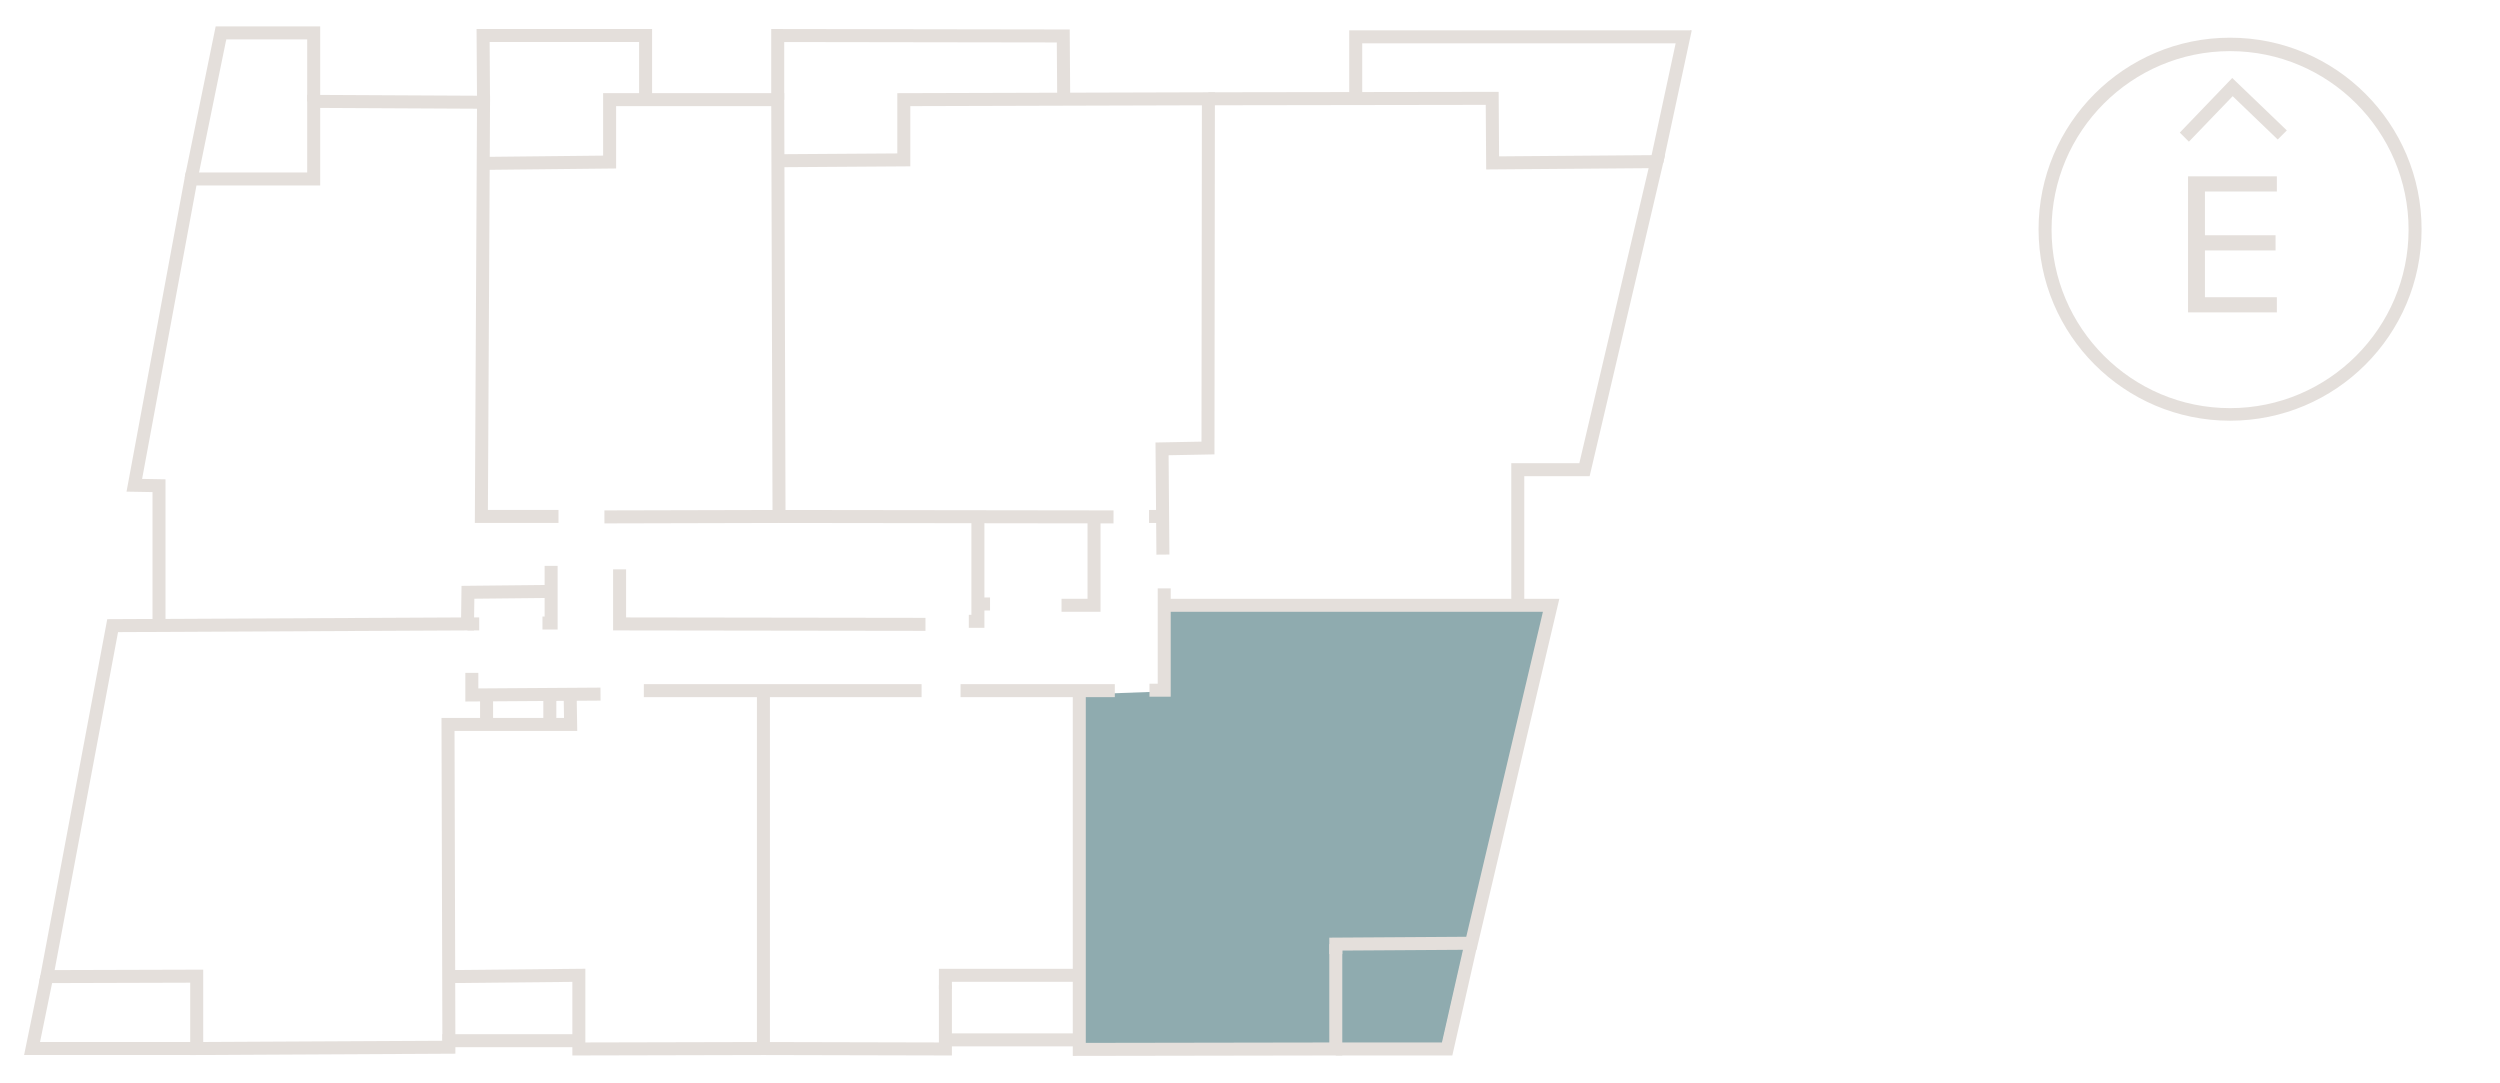 <?xml version="1.0" encoding="UTF-8"?> <svg xmlns="http://www.w3.org/2000/svg" version="1.1" viewBox="0 0 577 249.9"><defs><style> .cls-1 { stroke-miterlimit: 10; stroke-width: 3px; } .cls-1, .cls-2 { fill: none; stroke: #e4dfdb; } .cls-2 { stroke-linecap: round; stroke-linejoin: round; stroke-width: .2px; } .cls-3 { fill: #e4dfdb; } .cls-4 { fill: #8fabaf; } </style></defs><g><g id="Layer_1"><g><g id="Layer_2"><polygon class="cls-4" points="268.3 139.8 357.9 140.3 339.5 217.7 338.1 218 332.9 240.8 309.3 240.9 308.7 242.9 249 242.6 248.8 160.3 268.3 159.6 268.3 139.8"></polygon></g><g id="Layer_1-2" data-name="Layer_1"><line class="cls-2" x1="387.7" y1="9.3" x2="390.2" y2="7.1"></line><line class="cls-2" x1="52.1" y1="9.3" x2="50.2" y2="7"></line></g><g id="Layer_3"><polyline class="cls-1" points="128.9 119.2 111.1 119.2 111.6 23.6 72.4 23.4 72.4 41.3 44.1 41.3 31 112 36.7 112.1 36.7 144.9"></polyline><polyline class="cls-1" points="112.6 37.7 140.7 37.4 140.7 23 179.5 23 179.8 119.2 139.5 119.3"></polyline><polyline class="cls-1" points="179.2 37.1 208.6 36.9 208.6 23 278.9 22.8 278.8 103.4 268.2 103.6 268.4 128"></polyline><line class="cls-1" x1="179.8" y1="119.2" x2="257" y2="119.3"></line><line class="cls-1" x1="265.2" y1="119.2" x2="268.2" y2="119.2"></line><polyline class="cls-1" points="225.7 119.3 225.7 143.4 223.6 143.4"></polyline><line class="cls-1" x1="225.7" y1="139.4" x2="228.5" y2="139.4"></line><polyline class="cls-1" points="245 139.7 252.5 139.7 252.5 120"></polyline><polyline class="cls-1" points="278.9 22.8 344.4 22.7 344.5 37.6 382.4 37.3 365.7 108.4 350.3 108.4 350.3 139.4"></polyline><polyline class="cls-1" points="265.3 159.3 268.7 159.3 268.7 135.8"></polyline><polyline class="cls-1" points="268.7 139.7 358 139.7 339.6 217.7 308.3 217.9 308.3 220.2"></polyline><polyline class="cls-1" points="308.3 217.9 308.3 242.1 249.1 242.2 249.1 159.7"></polyline><line class="cls-1" x1="257.3" y1="159.4" x2="221.7" y2="159.4"></line><line class="cls-1" x1="212.7" y1="159.4" x2="148.6" y2="159.4"></line><polyline class="cls-1" points="248 225.1 218.2 225.1 218.2 228.3"></polyline><polyline class="cls-1" points="103.4 225.4 133.6 225.1 133.6 228.9 133.6 238 133.6 242.1 176.2 242"></polyline><polyline class="cls-1" points="218.2 227.4 218.2 237.7 218.2 242.1 176.2 242 176.2 159.7"></polyline><line class="cls-1" x1="218.7" y1="240" x2="249.1" y2="240"></line><polyline class="cls-1" points="133.3 240.2 103.6 240.2 103.6 241.7 45.4 242 45.4 238.4 45.4 225.3 10.8 225.4 26 144.4 107.9 144 108 136.7 127.2 136.5 127.2 130.6 127.2 143.8 125.2 143.8"></polyline><line class="cls-1" x1="110.6" y1="144" x2="107.9" y2="144"></line><polyline class="cls-1" points="143 131.4 143 144 213.6 144.1"></polyline><polyline class="cls-1" points="72.4 23.4 72.4 7.6 51 7.6 44.1 41.3"></polyline><polyline class="cls-1" points="111.6 23.6 111.5 8.2 149 8.2 149 22.1"></polyline><polyline class="cls-1" points="179.5 23 179.5 8.2 245.4 8.3 245.5 22.4"></polyline><polyline class="cls-1" points="108.9 155.3 108.9 160.4 138.6 160.2"></polyline><polyline class="cls-1" points="131.6 160.8 131.7 167.2 103.4 167.2 103.6 240.2"></polyline><line class="cls-1" x1="126.9" y1="160.5" x2="126.9" y2="167.9"></line><line class="cls-1" x1="112.3" y1="160.5" x2="112.3" y2="166.4"></line><polyline class="cls-1" points="339.4 218.3 334 242.1 308.3 242.1"></polyline><polyline class="cls-1" points="312.9 23.1 312.9 8.5 388.6 8.5 382.4 37.3"></polyline><polyline class="cls-1" points="10.8 225.4 7.4 242 45.4 242"></polyline></g></g><path class="cls-3" d="M505,72v-31.3h20.5v3.5h-16.6v10.1h16.3v3.5h-16.3v10.8h16.6v3.5h-20.5Z"></path><path class="cls-3" d="M514.7,97.1c-24.4,0-44.2-19.8-44.2-44.2s19.8-44.2,44.2-44.2,44.2,19.8,44.2,44.2-19.8,44.2-44.2,44.2ZM514.7,11.8c-22.7,0-41.2,18.5-41.2,41.2s18.5,41.2,41.2,41.2,41.2-18.5,41.2-41.2-18.5-41.2-41.2-41.2Z"></path><polygon class="cls-3" points="505.2 32.7 503.1 30.6 515.2 18 527.8 30.1 525.7 32.2 515.3 22.2 505.2 32.7"></polygon></g></g></svg> 
